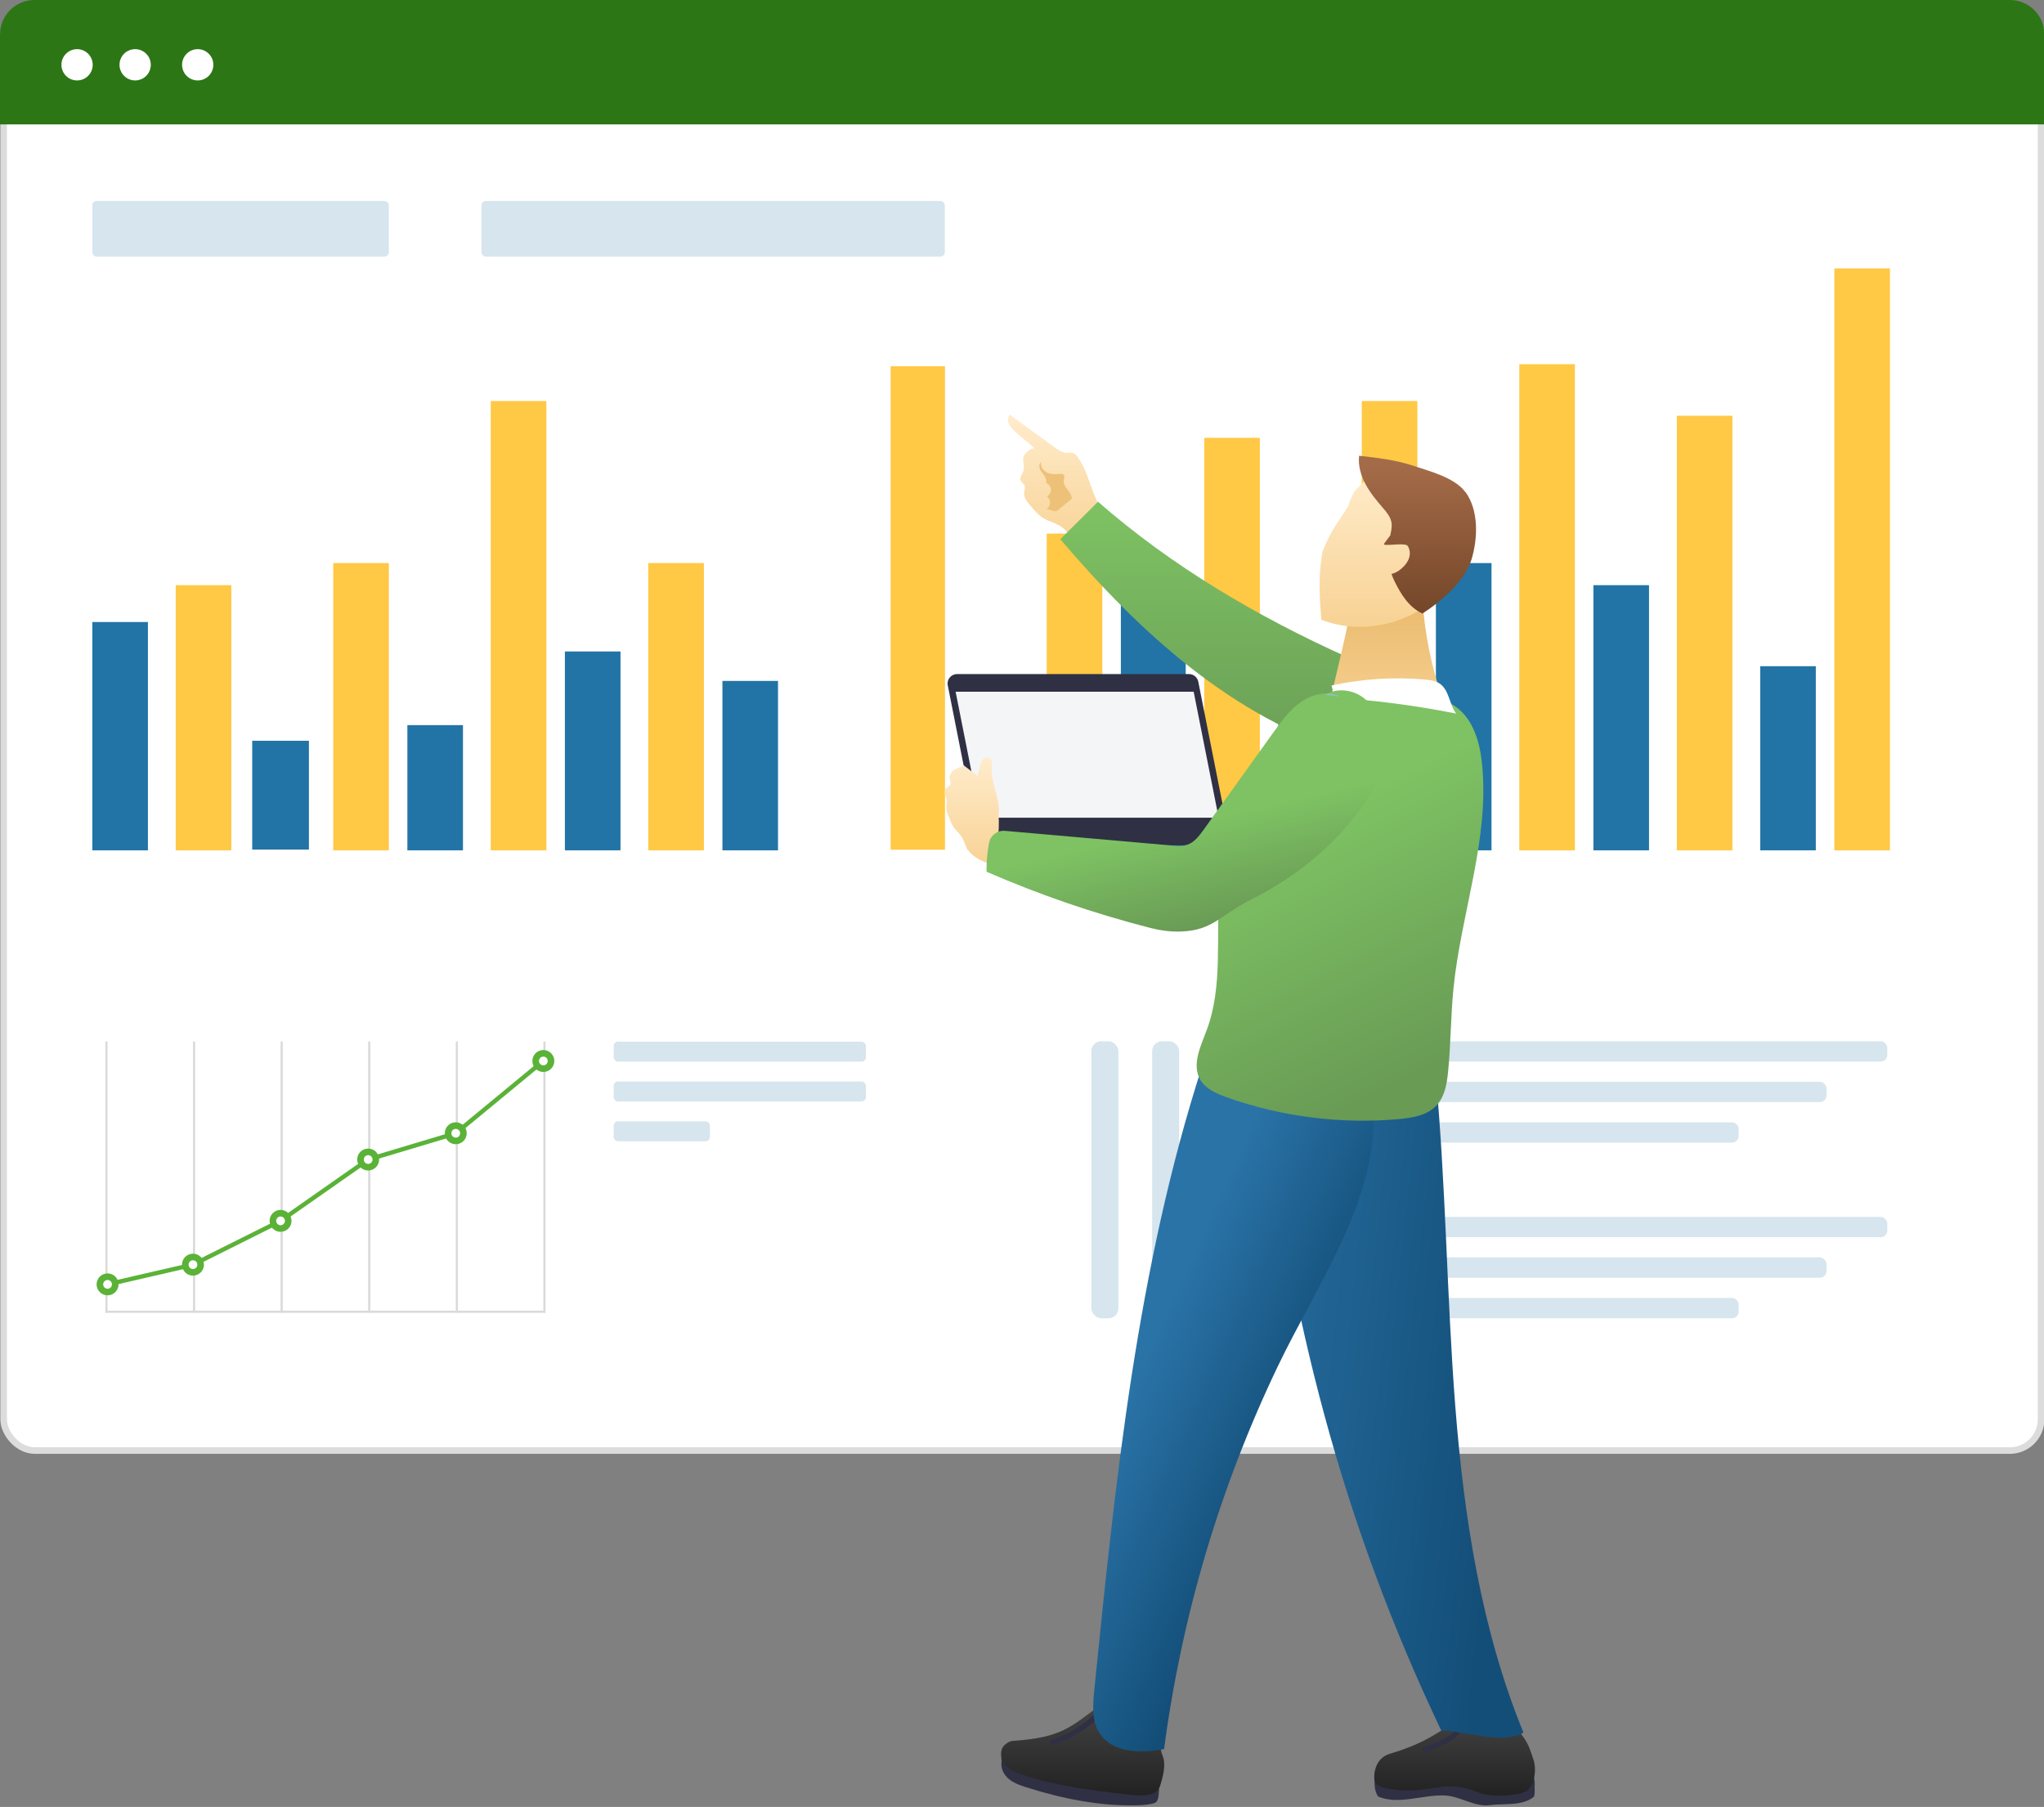 <svg width="474" height="419" viewBox="0 0 474 419" fill="none" xmlns="http://www.w3.org/2000/svg">
<rect x="0" y="0" width="474" height="419" fill="#808080" stroke="none"/>
<rect x="0.848" y="0.888" width="472.473" height="335.473" rx="7.236" fill="white" stroke="#DCDCDC" stroke-width="1.527"/>
<path d="M0 8C0 3.582 3.582 0 8 0H466.085C470.503 0 474.085 3.582 474.085 8V28.849H0V8Z" fill="#2C7615"/>
<circle cx="17.871" cy="15.026" r="3.627" fill="white"/>
<circle cx="31.342" cy="15.026" r="3.627" fill="white"/>
<circle cx="45.85" cy="15.026" r="3.627" fill="white"/>
<rect x="331.921" y="282.184" width="105.736" height="4.699" rx="1.527" fill="#D6E5EE"/>
<rect x="331.921" y="291.583" width="91.638" height="4.699" rx="1.527" fill="#D6E5EE"/>
<rect x="331.921" y="300.982" width="71.274" height="4.699" rx="1.527" fill="#D6E5EE"/>
<rect x="331.921" y="241.456" width="105.736" height="4.699" rx="1.527" fill="#D6E5EE"/>
<rect x="331.921" y="250.855" width="91.638" height="4.699" rx="1.527" fill="#D6E5EE"/>
<rect x="331.921" y="260.254" width="71.274" height="4.699" rx="1.527" fill="#D6E5EE"/>
<rect x="253.085" y="241.456" width="6.266" height="64.225" rx="2.291" fill="#D6E5EE"/>
<rect x="267.183" y="241.456" width="6.266" height="64.225" rx="2.291" fill="#D6E5EE"/>
<rect x="281.281" y="241.456" width="6.266" height="64.225" rx="2.291" fill="#D6E5EE"/>
<rect x="295.379" y="241.456" width="6.266" height="64.225" rx="2.291" fill="#D6E5EE"/>
<rect x="309.477" y="241.456" width="6.266" height="64.225" rx="2.291" fill="#D6E5EE"/>
<rect x="267.183" y="300.982" width="6.266" height="4.699" rx="2.291" fill="#5AB237"/>
<rect x="281.281" y="282.184" width="6.266" height="23.497" rx="2.291" fill="#5AB237"/>
<rect x="295.379" y="255.554" width="6.266" height="50.127" rx="2.291" fill="#5AB237"/>
<rect x="309.477" y="246.156" width="6.266" height="59.525" rx="2.291" fill="#5AB237"/>
<line x1="24.688" y1="241.708" x2="24.688" y2="304.175" stroke="#DADADA" stroke-width="0.504" stroke-linecap="round"/>
<line x1="126.253" y1="241.708" x2="126.253" y2="304.175" stroke="#DADADA" stroke-width="0.504" stroke-linecap="round"/>
<line x1="105.94" y1="241.708" x2="105.94" y2="304.175" stroke="#DADADA" stroke-width="0.504" stroke-linecap="round"/>
<line x1="85.626" y1="241.708" x2="85.626" y2="304.175" stroke="#DADADA" stroke-width="0.504" stroke-linecap="round"/>
<line x1="65.313" y1="241.708" x2="65.313" y2="304.175" stroke="#DADADA" stroke-width="0.504" stroke-linecap="round"/>
<line x1="45" y1="241.708" x2="45" y2="304.175" stroke="#DADADA" stroke-width="0.504" stroke-linecap="round"/>
<line x1="24.436" y1="304.175" x2="126.508" y2="304.175" stroke="#DADADA" stroke-width="0.504"/>
<path d="M24.944 297.825L44.749 293.254L65.062 283.098L85.375 268.879L105.688 262.785L126.001 246.027" stroke="#5AB237" stroke-width="1.008"/>
<circle cx="24.944" cy="297.825" r="1.779" fill="white" stroke="#5AB237" stroke-width="1.527"/>
<circle cx="44.749" cy="293.255" r="1.779" fill="white" stroke="#5AB237" stroke-width="1.527"/>
<circle cx="65.062" cy="283.098" r="1.779" fill="white" stroke="#5AB237" stroke-width="1.527"/>
<circle cx="85.375" cy="268.879" r="1.779" fill="white" stroke="#5AB237" stroke-width="1.527"/>
<circle cx="105.688" cy="262.785" r="1.779" fill="white" stroke="#5AB237" stroke-width="1.527"/>
<circle cx="126.001" cy="246.027" r="1.779" fill="white" stroke="#5AB237" stroke-width="1.527"/>
<rect x="142.307" y="241.551" width="58.495" height="4.618" rx="1.008" fill="#D6E5EE"/>
<rect x="142.307" y="250.788" width="58.495" height="4.618" rx="1.008" fill="#D6E5EE"/>
<rect x="142.307" y="260.024" width="22.32" height="4.618" rx="1.008" fill="#D6E5EE"/>
<rect x="21.41" y="46.598" width="68.761" height="12.893" rx="1.008" fill="#D6E5EE"/>
<rect x="111.658" y="46.598" width="107.439" height="12.893" rx="1.008" fill="#D6E5EE"/>
<path d="M34.303 144.233H21.411V197.179H34.303V144.233Z" fill="#2274A6"/>
<path d="M53.643 135.693H40.75V197.179H53.643V135.693Z" fill="#FFC845"/>
<path d="M71.639 171.769H58.488V197.002H71.639V171.769Z" fill="#2274A6"/>
<path d="M107.362 168.144H94.469V197.179H107.362V168.144Z" fill="#2274A6"/>
<path d="M126.701 92.995H113.808V197.179H126.701V92.995Z" fill="#FFC845"/>
<path d="M90.172 130.569H77.279V197.179H90.172V130.569Z" fill="#FFC845"/>
<path d="M255.627 123.738H242.735V197.179H255.627V123.738Z" fill="#FFC845"/>
<path d="M274.966 135.693H259.925V197.179H274.966V135.693Z" fill="#2274A6"/>
<path d="M309.347 163.02H296.454V197.179H309.347V163.02Z" fill="#2274A6"/>
<path d="M292.156 101.534H279.264V197.179H292.156V101.534Z" fill="#FFC845"/>
<path d="M401.744 96.411H388.851V197.179H401.744V96.411Z" fill="#FFC845"/>
<path d="M421.083 154.481H408.19V197.179H421.083V154.481Z" fill="#2274A6"/>
<path d="M438.273 62.252H425.38V197.179H438.273V62.252Z" fill="#FFC845"/>
<path d="M143.891 151.065H130.998V197.179H143.891V151.065Z" fill="#2274A6"/>
<path d="M163.23 130.569H150.337V197.179H163.23V130.569Z" fill="#FFC845"/>
<path d="M180.42 157.896H167.528V197.179H180.42V157.896Z" fill="#2274A6"/>
<path d="M219.136 84.92H206.542V197.035H219.136V84.92Z" fill="#FFC845"/>
<path d="M237.546 171.769H224.394V197.002H237.546V171.769Z" fill="#2274A6"/>
<path d="M328.685 92.995H315.793V197.179H328.685V92.995Z" fill="#FFC845"/>
<path d="M345.876 130.569H332.983V197.179H345.876V130.569Z" fill="#2274A6"/>
<path d="M365.215 84.455H352.322V197.179H365.215V84.455Z" fill="#FFC845"/>
<path d="M382.405 135.693H369.512V197.179H382.405V135.693Z" fill="#2274A6"/>
<path d="M245.412 121.708C247.838 123.025 249.177 125.661 250.39 128.13C253.026 125.85 255.662 123.59 258.297 121.31C255.913 119.637 254.553 116.875 253.528 114.156C252.503 111.437 251.708 108.571 250.055 106.165C249.742 105.705 249.344 105.224 248.8 105.057C248.34 104.91 247.838 105.015 247.357 104.994C246.227 104.952 245.244 104.262 244.345 103.592C240.935 101.103 237.546 98.614 234.137 96.124C232.735 98.697 235.433 99.953 239.931 103.969C238.969 103.864 237.232 105.37 237.253 106.333C237.253 107.295 237.609 108.278 237.316 109.198C237.065 109.972 236.375 110.725 236.709 111.458C236.898 111.876 237.337 112.106 237.546 112.504C237.818 113.068 237.525 113.717 237.483 114.344C237.442 115.39 238.132 116.29 238.801 117.085C239.826 118.319 240.872 119.553 242.253 120.327C243.257 120.892 244.387 121.164 245.412 121.729V121.708Z" fill="url(#paint0_linear_507_3281)"/>
<path d="M242.734 115.139C243.341 114.846 243.738 114.177 243.696 113.507C243.654 112.838 243.194 112.21 242.567 111.98C242.755 111.416 242.504 110.788 242.169 110.286C241.834 109.784 241.395 109.345 241.165 108.801C240.935 108.257 240.956 107.504 241.437 107.148C241.186 108.131 241.918 109.177 242.839 109.596C243.759 110.014 244.847 109.993 245.851 109.889C246.123 109.868 246.437 109.847 246.646 110.035C247.001 110.349 246.75 110.934 246.688 111.395C246.583 112.19 247.085 112.922 247.566 113.549C248.047 114.177 248.57 114.867 248.549 115.662C247.545 116.478 246.562 117.315 245.558 118.13C245.391 118.277 245.202 118.423 244.993 118.486C244.177 118.758 243.32 117.858 242.504 118.13C243.069 117.879 243.466 117.294 243.508 116.666C243.55 116.039 243.236 115.411 242.713 115.076L242.734 115.139Z" fill="#EDC178"/>
<path d="M330.257 181.325C332.997 181.074 335.716 179.986 337.641 178.041C339.586 176.095 340.674 173.229 340.235 170.51C339.545 166.159 335.445 163.251 331.554 161.159C325.404 157.854 318.898 155.281 312.518 152.415C291.641 143.023 271.832 131.392 254.616 116.331C252.064 118.946 248.445 122.439 245.893 125.054C264.657 147.018 285.638 166.117 312.853 174.714C318.898 176.618 323.939 181.89 330.236 181.325H330.257Z" fill="url(#paint1_linear_507_3281)"/>
<path d="M228.551 194.002H282.333C283.713 194.002 284.759 192.747 284.487 191.387L277.877 158.064C277.668 157.039 276.768 156.307 275.722 156.307H221.941C220.56 156.307 219.515 157.562 219.787 158.922L226.376 192.245C226.585 193.27 227.484 194.002 228.53 194.002H228.551Z" fill="#2F3044"/>
<path d="M227.401 189.609L221.606 160.407H276.81L282.604 189.609H227.401Z" fill="#F4F5F7"/>
<path d="M295.95 192.747H226.376V196.01H295.95V192.747Z" fill="#2F3044"/>
<path d="M318.814 412.202C326.115 413.122 334.336 410.361 341.616 411.407C343.938 411.742 346.197 412.516 348.498 412.976C350.799 413.436 353.288 413.562 355.443 412.641C355.903 413.896 356.028 415.298 355.756 416.595C353.079 418.875 348.665 418.143 345.548 418.582C341.971 419.084 338.582 416.469 334.984 416.344C329.797 416.155 324.379 418.582 319.567 416.595C318.563 414.984 318.773 413.457 318.814 412.202Z" fill="#2F3044"/>
<path d="M318.814 410.759C326.115 411.679 334.336 408.918 341.616 409.964C343.938 410.298 346.197 411.072 348.498 411.533C350.799 411.993 353.288 412.118 355.443 411.198C355.903 412.453 356.028 413.855 355.756 415.152C353.163 417.662 349.083 417.85 345.548 417.139C342.013 416.448 338.582 415.026 334.984 414.9C329.797 414.712 324.379 417.139 319.567 415.152C318.563 413.541 318.773 412.014 318.814 410.759Z" fill="#2F3044"/>
<path d="M322.287 406.679C331.7 403.855 333.646 401.262 339.963 397.831L350.129 396.701C350.485 398.94 351.782 400.864 353.142 402.642C354.501 404.42 354.92 405.989 355.631 408.123C356.342 410.256 355.903 413.582 354.292 415.109C352.933 416.427 345.757 416.867 343.08 415.737C334.461 412.097 331.596 416.427 322.371 414.838C320.467 414.503 318.752 414.21 318.689 412.244C318.647 410.612 319.212 407.621 322.287 406.679Z" fill="url(#paint2_linear_507_3281)"/>
<path d="M330.194 406.47L329.817 405.32C331.763 404.692 333.666 403.855 335.444 402.872C336.302 402.391 337.453 401.638 337.578 400.613L338.791 400.76C338.603 402.349 337.139 403.332 336.03 403.939C334.168 404.985 332.202 405.822 330.173 406.491L330.194 406.47Z" fill="#2F3044"/>
<path d="M292.708 251.318C306.096 250.398 319.463 249.477 332.851 248.536C335.319 274.308 335.465 300.247 337.474 326.06C339.503 351.873 343.477 377.812 353.288 401.764C348.477 404.63 339.837 401.387 334.231 401.303C311.054 352.626 298.963 304.87 292.708 251.297V251.318Z" fill="url(#paint3_linear_507_3281)"/>
<path d="M268.798 414.838C268.652 415.925 268.798 417.641 267.794 418.059C266.79 418.477 264.761 418.603 263.652 418.624C254.992 418.854 246.081 417.034 237.839 414.398C236.312 413.896 234.743 413.331 233.593 412.202C232.442 411.072 231.814 409.273 232.484 407.809C242.734 410.466 253.214 412.265 263.778 413.206C265.577 413.373 267.522 413.562 268.798 414.838Z" fill="#2F3044"/>
<path d="M268.798 413.373C268.652 414.461 268.798 416.176 267.794 416.594C266.769 417.013 264.761 417.138 263.652 417.159C254.992 417.389 246.081 415.569 237.839 412.934C236.312 412.432 234.743 411.867 233.593 410.737C232.442 409.608 231.814 407.809 232.484 406.344C242.734 409.001 253.214 410.8 263.778 411.741C265.577 411.909 267.522 412.097 268.798 413.373Z" fill="#2F3044"/>
<path d="M232.965 404.65C233.488 404.148 234.157 403.73 234.869 403.688C246.144 402.872 247.88 400.822 256.017 394.735L269.698 399.985C269.405 402.433 268.631 404.818 269.593 407.077C270.555 409.336 269.489 412.536 269.028 414.105C268.213 416.929 263.799 416.385 260.891 416.051C252.9 415.109 244.868 414.126 237.232 411.574C235.684 411.051 234.074 410.403 233.028 409.148C231.982 407.872 231.752 405.801 232.944 404.671L232.965 404.65Z" fill="url(#paint4_linear_507_3281)"/>
<path d="M243.884 404.797L243.508 403.646C247.127 402.475 250.536 400.487 253.34 397.914C253.737 397.538 254.093 397.622 254.281 397.705L254.636 397.873V398.354C254.657 398.647 254.469 398.898 254.218 399.002L253.842 399.149H253.821C250.955 401.659 247.524 403.625 243.884 404.797Z" fill="#2F3044"/>
<path d="M254.971 401.889C253.13 399.002 253.423 395.321 253.758 391.932C258.674 343.171 263.694 293.95 278.755 247.302C291.265 253.033 304.82 256.506 318.542 257.51C319.274 278.575 305.51 297.673 296.306 316.856C282.918 344.803 273.986 374.862 269.949 405.592C264.573 406.638 257.921 406.491 254.971 401.868V401.889Z" fill="url(#paint5_linear_507_3281)"/>
<path d="M313.292 140.492C317.726 141.727 325.487 141.789 330.068 141.517C330.821 149.676 332.725 157.708 335.716 165.344C327.767 164.611 314.944 166.62 307.267 168.858C308.752 159.654 311.827 149.676 313.292 140.471V140.492Z" fill="url(#paint6_linear_507_3281)"/>
<path fill-rule="evenodd" clip-rule="evenodd" d="M330.654 110.621C335.34 112.943 339.356 117.126 340.193 122.293L340.172 122.314C340.862 126.582 339.293 130.954 336.825 134.489C330.299 143.86 317.057 147.877 306.431 143.714C305.991 138.882 305.74 133.777 306.514 128.987C306.556 128.611 306.619 128.277 306.681 127.943L306.682 127.941C306.682 127.941 307.976 124.573 309.445 122.293C310.59 120.516 312.602 117.461 312.602 117.461C312.623 117.397 312.644 117.332 312.665 117.266C312.96 116.353 313.295 115.32 314.212 113.759L319.735 108.299C320.918 108.418 321.885 108.483 322.73 108.54C325.589 108.731 327.037 108.828 330.654 110.621Z" fill="url(#paint7_linear_507_3281)"/>
<path d="M339.837 114.135C337.369 110.746 331.533 109.261 327.537 107.943C323.542 106.625 319.337 106.165 315.174 105.684C314.923 107.943 315.572 110.244 316.66 112.252C317.726 114.261 319.191 116.039 320.676 117.754C321.513 118.737 322.412 119.783 322.663 121.059C322.851 122 322.663 122.963 322.433 123.925C322.83 123.883 320.613 126.184 320.99 126.289C321.91 126.582 325.989 125.787 326.47 126.623C327.705 128.736 326.324 130.995 324.316 132.376C323.814 132.711 323.27 132.941 322.684 133.087C322.893 133.694 323.144 134.301 323.437 134.886C324.943 137.919 326.784 140.848 329.859 142.27C334.231 139.446 339.733 134.719 341.239 129.74C342.745 124.762 342.912 118.319 339.858 114.114L339.837 114.135Z" fill="url(#paint8_linear_507_3281)"/>
<path d="M335.8 248.599C335.528 251.339 335.026 254.268 333.164 256.297C331.01 258.64 327.6 259.204 324.42 259.497C310.949 260.711 297.206 258.974 284.445 254.435C282.082 253.598 279.571 252.511 278.316 250.335C276.329 246.842 278.442 242.595 279.843 238.83C283.671 228.58 281.893 217.2 282.793 206.302C283.839 193.772 288.566 181.576 296.264 171.619C298.754 168.397 301.598 165.364 305.175 163.419C311.556 159.946 319.254 160.407 326.512 160.971C330.403 161.264 334.503 161.641 337.662 163.942C341.699 166.87 343.184 172.205 343.686 177.162C345.464 194.629 338.792 211.761 337.055 229.228C336.407 235.671 336.449 242.156 335.8 248.599Z" fill="url(#paint9_linear_507_3281)"/>
<path d="M330.424 157.583C331.616 157.687 332.872 157.834 333.855 158.503C336.072 160.009 336.072 163.314 337.683 165.469C328.144 163.565 318.459 162.31 308.753 161.745C309.129 160.867 309.129 159.842 308.753 158.963C315.844 157.415 323.186 156.934 330.403 157.562L330.424 157.583Z" fill="white"/>
<path d="M231.082 184.212C230.539 182.245 229.848 180.258 229.995 178.229C230.037 177.769 230.099 177.288 230.037 176.828C229.974 176.367 229.723 175.886 229.284 175.719C228.74 175.51 228.112 175.823 227.777 176.305C227.443 176.786 227.317 177.371 227.192 177.936C227.045 178.626 226.857 179.296 226.648 179.965C225.581 179.045 224.43 178.208 223.385 177.392C223.322 177.497 223.259 177.622 223.196 177.727C222.464 177.936 221.732 178.166 221.125 178.606C220.519 179.066 220.058 179.84 220.205 180.593C220.289 181.053 220.561 181.513 220.393 181.932C220.205 182.434 219.536 182.559 219.243 183.019C218.845 183.626 219.305 184.421 219.452 185.132C219.619 185.864 219.452 186.638 219.452 187.37C219.494 188.186 219.766 188.96 220.163 189.651C220.393 190.487 220.749 191.282 221.272 191.993C221.878 192.788 222.673 193.458 223.175 194.336C223.552 195.006 223.761 195.78 224.117 196.47C225.414 199.022 228.447 200.047 231.208 200.842C230.999 196.951 231.877 192.872 231.564 189.065C231.815 187.496 231.501 185.822 231.062 184.254L231.082 184.212Z" fill="url(#paint10_linear_507_3281)"/>
<path d="M307.267 161.16C309.986 159.403 313.794 159.884 316.325 161.913C318.856 163.942 321.554 167.352 321.701 170.573C321.973 175.886 320.906 179.693 316.68 185.906C310.028 195.696 300.699 203.289 290.114 208.603C282.73 212.326 281.307 215.757 273.797 216.008C271.413 216.091 269.049 215.757 266.748 215.171C253.778 211.845 241.06 207.494 228.781 202.139C228.739 199.88 228.948 197.641 229.367 195.424C229.701 193.688 231.312 192.495 233.069 192.663C245.997 193.792 258.945 194.922 271.873 196.073C273.023 196.177 274.195 196.261 275.283 195.905C276.956 195.34 278.086 193.834 279.111 192.412C284.529 184.839 289.967 177.288 295.385 169.715C297.247 167.121 299.151 164.486 301.807 162.687C304.464 160.888 307.999 160.114 310.865 161.536L307.267 161.16Z" fill="url(#paint11_linear_507_3281)"/>
<path d="M310.865 161.515C309.945 161.055 308.941 160.846 307.916 160.804C307.707 160.909 307.477 161.013 307.267 161.139L310.865 161.515Z" fill="#91BFBF"/>
<defs>
<linearGradient id="paint0_linear_507_3281" x1="246.031" y1="96.124" x2="246.031" y2="128.13" gradientUnits="userSpaceOnUse">
<stop stop-color="#FFECCC"/>
<stop offset="1" stop-color="#F8D294"/>
</linearGradient>
<linearGradient id="paint1_linear_507_3281" x1="293.112" y1="181.367" x2="293.112" y2="116.331" gradientUnits="userSpaceOnUse">
<stop stop-color="#699B55"/>
<stop offset="1" stop-color="#7EC263"/>
</linearGradient>
<linearGradient id="paint2_linear_507_3281" x1="337.323" y1="416.384" x2="337.323" y2="396.701" gradientUnits="userSpaceOnUse">
<stop stop-color="#222222"/>
<stop offset="1" stop-color="#444444"/>
</linearGradient>
<linearGradient id="paint3_linear_507_3281" x1="273.552" y1="317.799" x2="349.116" y2="325.986" gradientUnits="userSpaceOnUse">
<stop stop-color="#2A73A7"/>
<stop offset="1" stop-color="#134E78"/>
</linearGradient>
<linearGradient id="paint4_linear_507_3281" x1="251.063" y1="416.327" x2="251.063" y2="394.735" gradientUnits="userSpaceOnUse">
<stop stop-color="#222222"/>
<stop offset="1" stop-color="#444444"/>
</linearGradient>
<linearGradient id="paint5_linear_507_3281" x1="264.736" y1="316.54" x2="300.629" y2="332.912" gradientUnits="userSpaceOnUse">
<stop stop-color="#2A73A7"/>
<stop offset="1" stop-color="#134E78"/>
</linearGradient>
<linearGradient id="paint6_linear_507_3281" x1="321.492" y1="140.471" x2="321.492" y2="168.858" gradientUnits="userSpaceOnUse">
<stop stop-color="#EABC70"/>
<stop offset="1" stop-color="#F8D294"/>
</linearGradient>
<linearGradient id="paint7_linear_507_3281" x1="323.175" y1="108.299" x2="323.175" y2="145.353" gradientUnits="userSpaceOnUse">
<stop stop-color="#FFECCC"/>
<stop offset="1" stop-color="#F8D294"/>
</linearGradient>
<linearGradient id="paint8_linear_507_3281" x1="328.705" y1="108.059" x2="328.705" y2="142.27" gradientUnits="userSpaceOnUse">
<stop stop-color="#A46B48"/>
<stop offset="1" stop-color="#744629"/>
</linearGradient>
<linearGradient id="paint9_linear_507_3281" x1="352.895" y1="236.568" x2="324.558" y2="179.895" gradientUnits="userSpaceOnUse">
<stop stop-color="#699B55"/>
<stop offset="1" stop-color="#7EC263"/>
</linearGradient>
<linearGradient id="paint10_linear_507_3281" x1="225.369" y1="175.653" x2="225.369" y2="200.842" gradientUnits="userSpaceOnUse">
<stop stop-color="#FFECCC"/>
<stop offset="1" stop-color="#F8D294"/>
</linearGradient>
<linearGradient id="paint11_linear_507_3281" x1="275.258" y1="216.021" x2="269.774" y2="192.489" gradientUnits="userSpaceOnUse">
<stop stop-color="#699B55"/>
<stop offset="1" stop-color="#7EC263"/>
</linearGradient>
</defs>
</svg>
